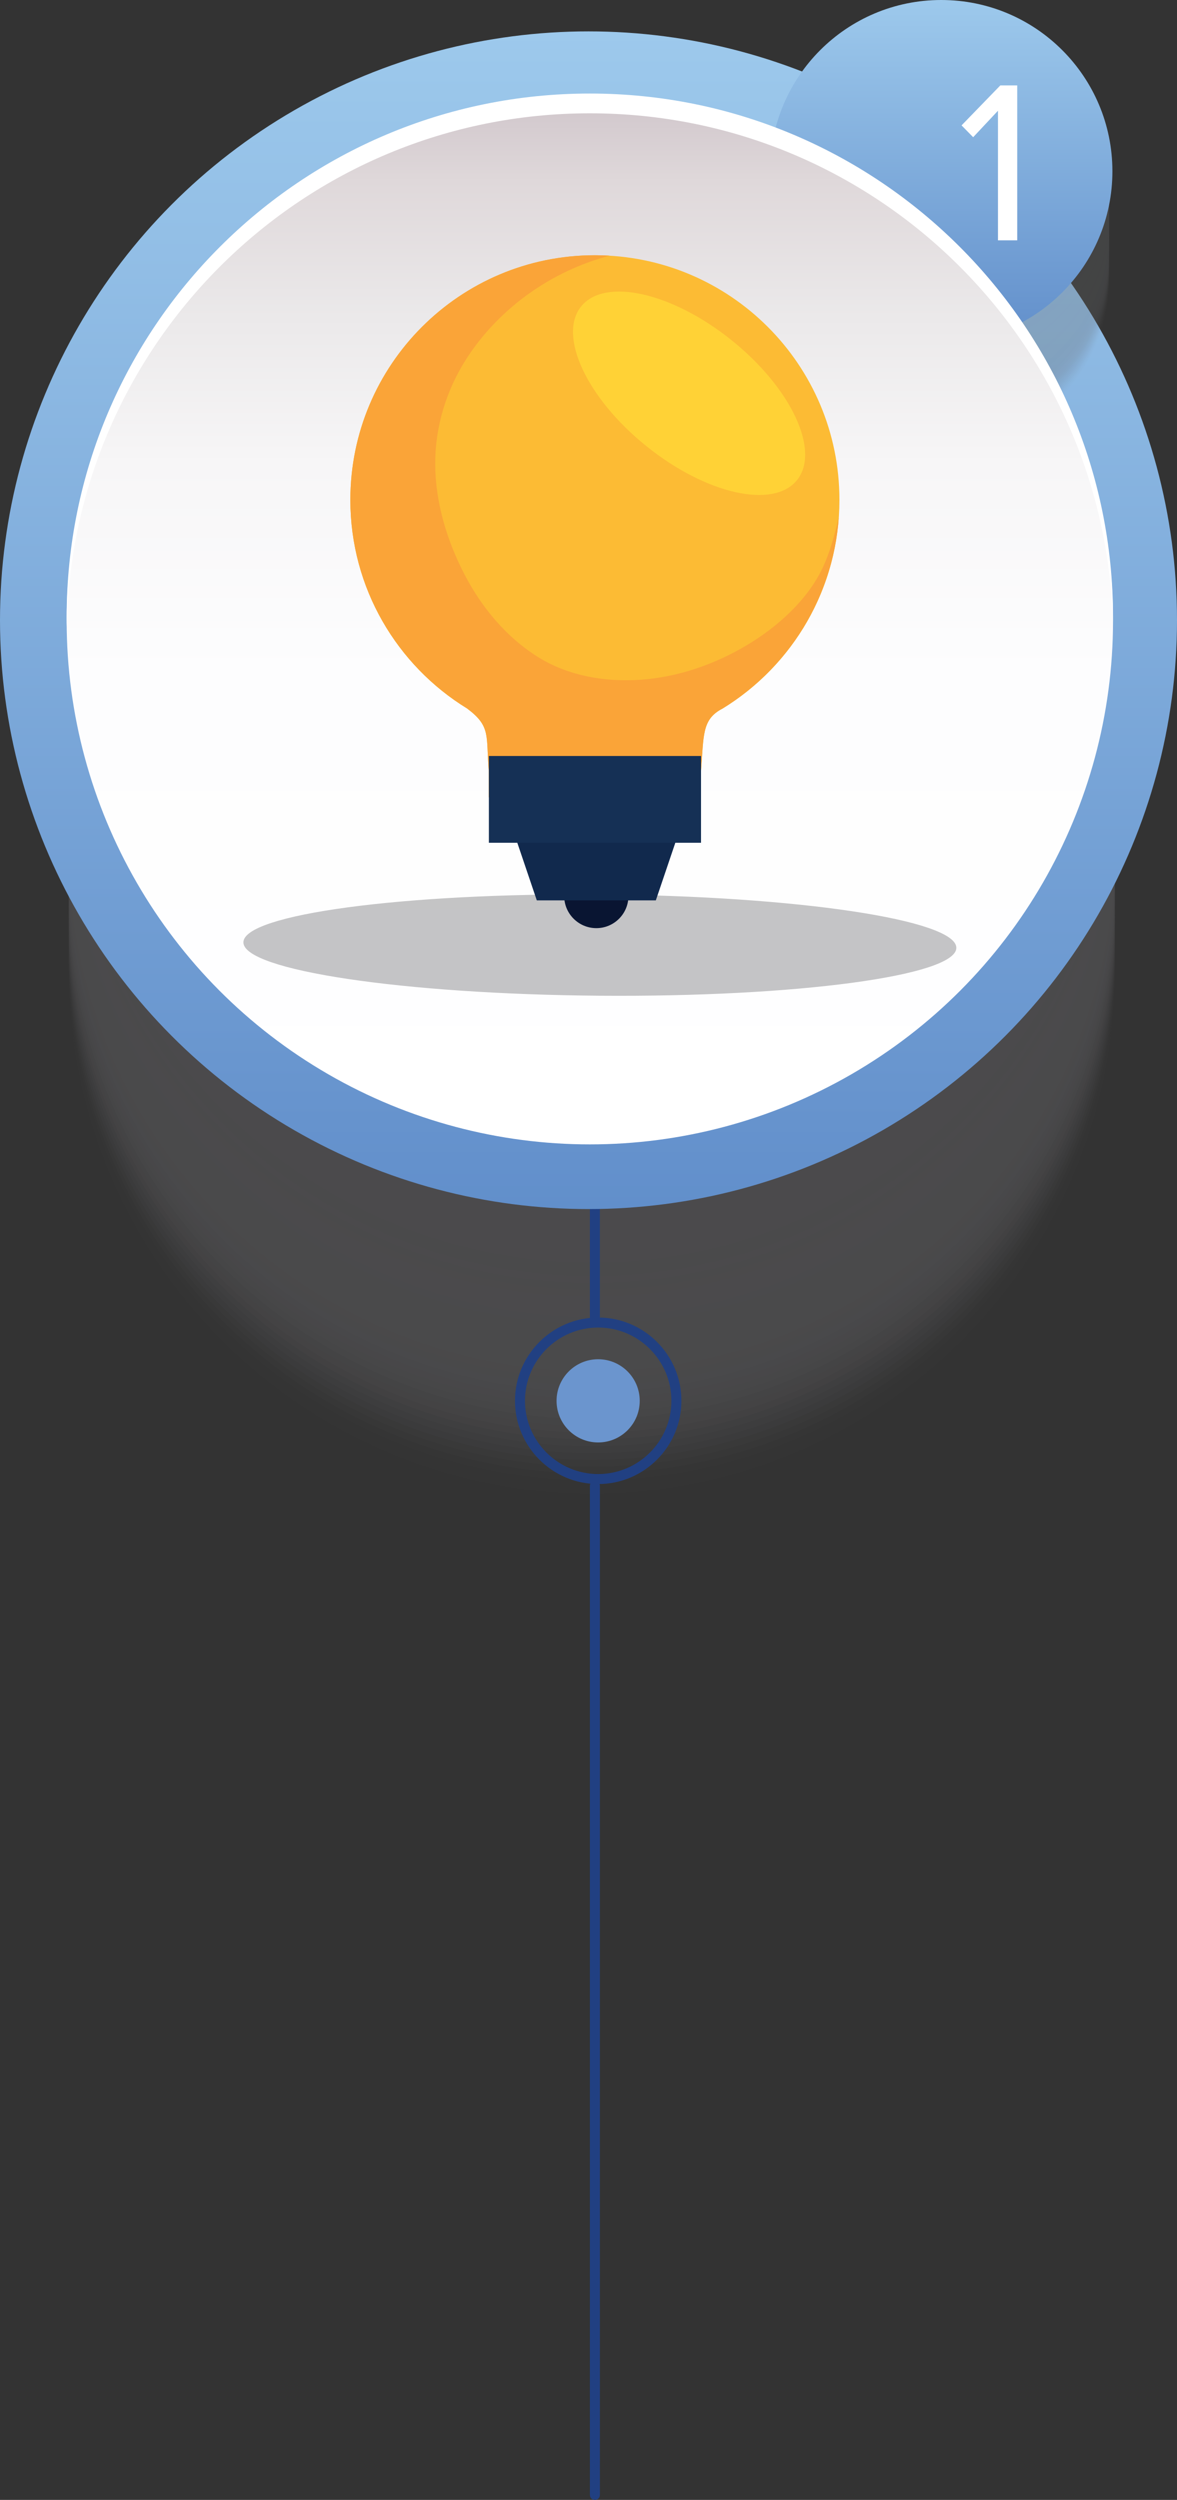 <?xml version="1.0" encoding="UTF-8"?>
<!-- Generator: Adobe Illustrator 28.0.0, SVG Export Plug-In . SVG Version: 6.00 Build 0)  -->
<svg width="228.14" height="484.28" version="1.1" viewBox="0 0 228.14 484.28" xml:space="preserve" xmlns="http://www.w3.org/2000/svg">
<rect x="0" y="0" width="228.14" height="484.28" fill="#333333" stroke="none"/>
<style type="text/css">
	.st0{opacity:0.3;}
	.st1{fill:#828185;fill-opacity:0;}
	.st2{opacity:0.02;fill:#828185;enable-background:new    ;}
	.st3{opacity:0.04;fill:#828185;enable-background:new    ;}
	.st4{opacity:0.06;fill:#828185;enable-background:new    ;}
	.st5{opacity:0.08;fill:#828185;enable-background:new    ;}
	.st6{opacity:0.1;fill:#828185;enable-background:new    ;}
	.st7{opacity:0.12;fill:#828185;enable-background:new    ;}
	.st8{opacity:0.14;fill:#828185;enable-background:new    ;}
	.st9{opacity:0.16;fill:#828185;enable-background:new    ;}
	.st10{opacity:0.18;fill:#828185;enable-background:new    ;}
	.st11{opacity:0.2;fill:#828185;enable-background:new    ;}
	.st12{opacity:0.22;fill:#828185;enable-background:new    ;}
	.st13{opacity:0.24;fill:#828185;enable-background:new    ;}
	.st14{opacity:0.25;fill:#828185;enable-background:new    ;}
	.st15{opacity:0.27;fill:#828185;enable-background:new    ;}
	.st16{opacity:0.29;fill:#828185;enable-background:new    ;}
	.st17{opacity:0.31;fill:#828185;enable-background:new    ;}
	.st18{opacity:0.33;fill:#828185;enable-background:new    ;}
	.st19{opacity:0.35;fill:#828185;enable-background:new    ;}
	.st20{opacity:0.37;fill:#828185;enable-background:new    ;}
	.st21{opacity:0.39;fill:#828185;enable-background:new    ;}
	.st22{opacity:0.41;fill:#828185;enable-background:new    ;}
	.st23{opacity:0.43;fill:#828185;enable-background:new    ;}
	.st24{opacity:0.45;fill:#828185;enable-background:new    ;}
	.st25{opacity:0.47;fill:#828185;enable-background:new    ;}
	.st26{opacity:0.49;fill:#828185;enable-background:new    ;}
	.st27{opacity:0.51;fill:#828185;enable-background:new    ;}
	.st28{opacity:0.53;fill:#828185;enable-background:new    ;}
	.st29{opacity:0.55;fill:#828185;enable-background:new    ;}
	.st30{opacity:0.57;fill:#828185;enable-background:new    ;}
	.st31{opacity:0.59;fill:#828185;enable-background:new    ;}
	.st32{opacity:0.61;fill:#828185;enable-background:new    ;}
	.st33{opacity:0.63;fill:#828185;enable-background:new    ;}
	.st34{opacity:0.65;fill:#828185;enable-background:new    ;}
	.st35{opacity:0.67;fill:#828185;enable-background:new    ;}
	.st36{opacity:0.69;fill:#828185;enable-background:new    ;}
	.st37{opacity:0.71;fill:#828185;enable-background:new    ;}
	.st38{opacity:0.73;fill:#828185;enable-background:new    ;}
	.st39{opacity:0.75;fill:#828185;enable-background:new    ;}
	.st40{opacity:0.76;fill:#828185;enable-background:new    ;}
	.st41{opacity:0.78;fill:#828185;enable-background:new    ;}
	.st42{opacity:0.8;fill:#828185;enable-background:new    ;}
	.st43{opacity:0.82;fill:#828185;enable-background:new    ;}
	.st44{opacity:0.84;fill:#828185;enable-background:new    ;}
	.st45{opacity:0.86;fill:#828185;enable-background:new    ;}
	.st46{opacity:0.88;fill:#828185;enable-background:new    ;}
	.st47{opacity:0.9;fill:#828185;enable-background:new    ;}
	.st48{opacity:0.92;fill:#828185;enable-background:new    ;}
	.st49{opacity:0.94;fill:#828185;enable-background:new    ;}
	.st50{opacity:0.96;fill:#828185;enable-background:new    ;}
	.st51{opacity:0.98;fill:#828185;enable-background:new    ;}
	.st52{fill:#828185;}
	.st53{fill:#6B95CE;}
	.st54{fill:#214082;}
	.st55{fill:url(#SVGID_1_);}
	.st56{fill:#686A6D;fill-opacity:0;}
	.st57{opacity:0.02;fill:#686A6D;enable-background:new    ;}
	.st58{opacity:0.04;fill:#686A6D;enable-background:new    ;}
	.st59{opacity:0.06;fill:#686A6D;enable-background:new    ;}
	.st60{opacity:0.08;fill:#686A6D;enable-background:new    ;}
	.st61{opacity:0.1;fill:#686A6D;enable-background:new    ;}
	.st62{opacity:0.12;fill:#686A6D;enable-background:new    ;}
	.st63{opacity:0.14;fill:#686A6D;enable-background:new    ;}
	.st64{opacity:0.16;fill:#686A6D;enable-background:new    ;}
	.st65{opacity:0.18;fill:#686A6D;enable-background:new    ;}
	.st66{opacity:0.2;fill:#686A6D;enable-background:new    ;}
	.st67{opacity:0.22;fill:#686A6D;enable-background:new    ;}
	.st68{opacity:0.24;fill:#686A6D;enable-background:new    ;}
	.st69{opacity:0.25;fill:#686A6D;enable-background:new    ;}
	.st70{opacity:0.27;fill:#686A6D;enable-background:new    ;}
	.st71{opacity:0.29;fill:#686A6D;enable-background:new    ;}
	.st72{opacity:0.31;fill:#686A6D;enable-background:new    ;}
	.st73{opacity:0.33;fill:#686A6D;enable-background:new    ;}
	.st74{opacity:0.35;fill:#686A6D;enable-background:new    ;}
	.st75{opacity:0.37;fill:#686A6D;enable-background:new    ;}
	.st76{opacity:0.39;fill:#686A6D;enable-background:new    ;}
	.st77{opacity:0.41;fill:#686A6D;enable-background:new    ;}
	.st78{opacity:0.43;fill:#686A6D;enable-background:new    ;}
	.st79{opacity:0.45;fill:#686A6D;enable-background:new    ;}
	.st80{opacity:0.47;fill:#686A6D;enable-background:new    ;}
	.st81{opacity:0.49;fill:#686A6D;enable-background:new    ;}
	.st82{opacity:0.51;fill:#686A6D;enable-background:new    ;}
	.st83{opacity:0.53;fill:#686A6D;enable-background:new    ;}
	.st84{opacity:0.55;fill:#686A6D;enable-background:new    ;}
	.st85{opacity:0.57;fill:#686A6D;enable-background:new    ;}
	.st86{opacity:0.59;fill:#686A6D;enable-background:new    ;}
	.st87{opacity:0.61;fill:#686A6D;enable-background:new    ;}
	.st88{opacity:0.63;fill:#686A6D;enable-background:new    ;}
	.st89{opacity:0.65;fill:#686A6D;enable-background:new    ;}
	.st90{opacity:0.67;fill:#686A6D;enable-background:new    ;}
	.st91{opacity:0.69;fill:#686A6D;enable-background:new    ;}
	.st92{opacity:0.71;fill:#686A6D;enable-background:new    ;}
	.st93{opacity:0.73;fill:#686A6D;enable-background:new    ;}
	.st94{opacity:0.75;fill:#686A6D;enable-background:new    ;}
	.st95{opacity:0.76;fill:#686A6D;enable-background:new    ;}
	.st96{opacity:0.78;fill:#686A6D;enable-background:new    ;}
	.st97{opacity:0.8;fill:#686A6D;enable-background:new    ;}
	.st98{opacity:0.82;fill:#686A6D;enable-background:new    ;}
	.st99{opacity:0.84;fill:#686A6D;enable-background:new    ;}
	.st100{opacity:0.86;fill:#686A6D;enable-background:new    ;}
	.st101{opacity:0.88;fill:#686A6D;enable-background:new    ;}
	.st102{opacity:0.9;fill:#686A6D;enable-background:new    ;}
	.st103{opacity:0.92;fill:#686A6D;enable-background:new    ;}
	.st104{opacity:0.94;fill:#686A6D;enable-background:new    ;}
	.st105{opacity:0.96;fill:#686A6D;enable-background:new    ;}
	.st106{opacity:0.98;fill:#686A6D;enable-background:new    ;}
	.st107{fill:#686A6D;}
	.st108{fill:url(#SVGID_00000178189757752460845850000008698430786407242680_);}
	.st109{fill:#FFFFFF;}
	.st110{fill:url(#SVGID_00000079446381217708226080000017253763831905783739_);}
	.st111{opacity:0.4;fill:#6E6F72;enable-background:new    ;}
	.st112{fill:#091532;}
	.st113{fill:#FCBB34;}
	.st114{fill:#FFD236;}
	.st115{fill:#FAA438;}
	.st116{fill:#153055;}
	.st117{fill:#11294D;}
</style>
<g class="st0" transform="translate(-28.79 -12.46)">
	<circle class="st1" cx="143.5" cy="201.75" r="101.41"/>
	<circle class="st2" cx="143.5" cy="200.43" r="101.41"/>
	<circle class="st3" cx="143.5" cy="199.11" r="101.41"/>
	<circle class="st4" cx="143.5" cy="197.79" r="101.41"/>
	<circle class="st5" cx="143.5" cy="196.48" r="101.41"/>
	<circle class="st6" cx="143.5" cy="195.16" r="101.41"/>
	<circle class="st7" cx="143.5" cy="193.84" r="101.41"/>
	<circle class="st8" cx="143.5" cy="192.53" r="101.41"/>
	<circle class="st9" cx="143.5" cy="191.21" r="101.41"/>
	<circle class="st10" cx="143.5" cy="189.89" r="101.41"/>
	<circle class="st11" cx="143.5" cy="188.58" r="101.41"/>
	<circle class="st12" cx="143.5" cy="187.26" r="101.41"/>
	<circle class="st13" cx="143.5" cy="185.94" r="101.41"/>
	<circle class="st14" cx="143.5" cy="184.62" r="101.41"/>
	<circle class="st15" cx="143.5" cy="183.31" r="101.41"/>
	<circle class="st16" cx="143.5" cy="181.99" r="101.41"/>
	<circle class="st17" cx="143.5" cy="180.67" r="101.41"/>
	<circle class="st18" cx="143.5" cy="179.36" r="101.41"/>
	<circle class="st19" cx="143.5" cy="178.04" r="101.41"/>
	<circle class="st20" cx="143.5" cy="176.72" r="101.41"/>
	<circle class="st21" cx="143.5" cy="175.41" r="101.41"/>
	<circle class="st22" cx="143.5" cy="174.09" r="101.41"/>
	<circle class="st23" cx="143.5" cy="172.77" r="101.41"/>
	<circle class="st24" cx="143.5" cy="171.46" r="101.41"/>
	<circle class="st25" cx="143.5" cy="170.14" r="101.41"/>
	<circle class="st26" cx="143.5" cy="168.82" r="101.41"/>
	<circle class="st27" cx="143.5" cy="167.5" r="101.41"/>
	<circle class="st28" cx="143.5" cy="166.19" r="101.41"/>
	<circle class="st29" cx="143.5" cy="164.87" r="101.41"/>
	<circle class="st30" cx="143.5" cy="163.55" r="101.41"/>
	<circle class="st31" cx="143.5" cy="162.24" r="101.41"/>
	<circle class="st32" cx="143.5" cy="160.92" r="101.41"/>
	<circle class="st33" cx="143.5" cy="159.6" r="101.41"/>
	<circle class="st34" cx="143.5" cy="158.29" r="101.41"/>
	<circle class="st35" cx="143.5" cy="156.97" r="101.41"/>
	<circle class="st36" cx="143.5" cy="155.65" r="101.41"/>
	<circle class="st37" cx="143.5" cy="154.33" r="101.41"/>
	<circle class="st38" cx="143.5" cy="153.02" r="101.41"/>
	<circle class="st39" cx="143.5" cy="151.7" r="101.41"/>
	<circle class="st40" cx="143.5" cy="150.38" r="101.41"/>
	<circle class="st41" cx="143.5" cy="149.07" r="101.41"/>
	<circle class="st42" cx="143.5" cy="147.75" r="101.41"/>
	<circle class="st43" cx="143.5" cy="146.43" r="101.41"/>
	<circle class="st44" cx="143.5" cy="145.12" r="101.41"/>
	<circle class="st45" cx="143.5" cy="143.8" r="101.41"/>
	<circle class="st46" cx="143.5" cy="142.48" r="101.41"/>
	<circle class="st47" cx="143.5" cy="141.16" r="101.41"/>
	<circle class="st48" cx="143.5" cy="139.85" r="101.41"/>
	<circle class="st49" cx="143.5" cy="138.53" r="101.41"/>
	<circle class="st50" cx="143.5" cy="137.21" r="101.41"/>
	<circle class="st51" cx="143.5" cy="135.9" r="101.41"/>
	<circle class="st52" cx="143.5" cy="134.58" r="101.41"/>
</g>
<circle class="st53" cx="115.94" cy="271.37" r="8.06"/>
<path class="st54" d="m115.95 287.49c-8.89 0-16.13-7.24-16.13-16.13s7.24-16.13 16.13-16.13 16.13 7.24 16.13 16.13-7.24 16.13-16.13 16.13zm0-30.32c-7.83 0-14.19 6.37-14.19 14.19s6.37 14.19 14.19 14.19 14.19-6.37 14.19-14.19-6.37-14.19-14.19-14.19z"/>
<path class="st54" d="m115.31 257.17c-0.53 0-0.97-0.43-0.97-0.97v-21.94c0-0.53 0.43-0.97 0.97-0.97s0.97 0.43 0.97 0.97v21.94c0 0.53-0.43 0.97-0.97 0.97z"/>
<path class="st54" d="m115.31 484.28c-0.53 0-0.97-0.43-0.97-0.97v-195.49c0-0.53 0.43-0.97 0.97-0.97s0.97 0.43 0.97 0.97v195.49c0 0.53-0.43 0.97-0.97 0.97z"/>
<linearGradient id="SVGID_1_" x1="142.86" x2="142.86" y1="490.28" y2="262.14" gradientTransform="matrix(1 0 0 -1 -28.79 496.36)" gradientUnits="userSpaceOnUse">
	<stop stop-color="#9DC9EC" offset="0"/>
	<stop stop-color="#6491CC" offset=".96"/>
	<stop stop-color="#618FCB" offset="1"/>
</linearGradient>
<circle class="st55" cx="114.07" cy="120.15" r="114.07" fill="url(#SVGID_1_)"/>
<g class="st0" transform="translate(-28.79 -12.46)">
	<circle class="st56" cx="211.23" cy="67.32" r="32.53"/>
	<circle class="st57" cx="211.24" cy="66.89" r="32.53"/>
	<circle class="st58" cx="211.24" cy="66.47" r="32.53"/>
	<circle class="st59" cx="211.26" cy="66.06" r="32.53"/>
	<circle class="st60" cx="211.24" cy="65.63" r="32.53"/>
	<circle class="st61" cx="211.25" cy="65.2" r="32.53"/>
	<circle class="st62" cx="211.23" cy="64.77" r="32.53"/>
	<circle class="st63" cx="211.23" cy="64.36" r="32.53"/>
	<circle class="st64" cx="211.23" cy="63.94" r="32.53"/>
	<circle class="st65" cx="211.23" cy="63.51" r="32.53"/>
	<circle class="st66" cx="211.22" cy="63.09" r="32.53"/>
	<circle class="st67" cx="211.24" cy="62.67" r="32.53"/>
	<circle class="st68" cx="211.26" cy="62.26" r="32.53"/>
	<circle class="st69" cx="211.23" cy="61.82" r="32.53"/>
	<circle class="st70" cx="211.23" cy="61.4" r="32.53"/>
	<circle class="st71" cx="211.24" cy="60.98" r="32.53"/>
	<circle class="st72" cx="211.23" cy="60.55" r="32.53"/>
	<circle class="st73" cx="211.25" cy="60.14" r="32.53"/>
	<circle class="st74" cx="211.23" cy="59.71" r="32.53"/>
	<circle class="st75" cx="211.24" cy="59.29" r="32.53"/>
	<circle class="st76" cx="211.25" cy="58.87" r="32.53"/>
	<circle class="st77" cx="211.27" cy="58.45" r="32.53"/>
	<circle class="st78" cx="211.23" cy="58.02" r="32.53"/>
	<circle class="st79" cx="211.24" cy="57.6" r="32.53"/>
	<circle class="st80" cx="211.24" cy="57.18" r="32.53"/>
	<circle class="st81" cx="211.25" cy="56.76" r="32.53"/>
	<circle class="st82" cx="211.25" cy="56.35" r="32.53"/>
	<circle class="st83" cx="211.25" cy="55.9" r="32.53"/>
	<circle class="st84" cx="211.25" cy="55.5" r="32.53"/>
	<circle class="st85" cx="211.25" cy="55.07" r="32.53"/>
	<circle class="st86" cx="211.25" cy="54.63" r="32.53"/>
	<circle class="st87" cx="211.25" cy="54.21" r="32.53"/>
	<circle class="st88" cx="211.24" cy="53.82" r="32.53"/>
	<circle class="st89" cx="211.25" cy="53.38" r="32.53"/>
	<circle class="st90" cx="211.24" cy="52.97" r="32.53"/>
	<circle class="st91" cx="211.25" cy="52.53" r="32.53"/>
	<circle class="st92" cx="211.25" cy="52.11" r="32.53"/>
	<circle class="st93" cx="211.25" cy="51.68" r="32.53"/>
	<circle class="st94" cx="211.25" cy="51.26" r="32.53"/>
	<circle class="st95" cx="211.25" cy="50.84" r="32.53"/>
	<circle class="st96" cx="211.25" cy="50.42" r="32.53"/>
	<circle class="st97" cx="211.25" cy="49.99" r="32.53"/>
	<circle class="st98" cx="211.25" cy="49.57" r="32.53"/>
	<circle class="st99" cx="211.25" cy="49.15" r="32.53"/>
	<circle class="st100" cx="211.25" cy="48.73" r="32.53"/>
	<circle class="st101" cx="211.24" cy="48.3" r="32.53"/>
	<circle class="st102" cx="211.25" cy="47.88" r="32.53"/>
	<circle class="st103" cx="211.25" cy="47.47" r="32.53"/>
	<circle class="st104" cx="211.25" cy="47.04" r="32.53"/>
	<circle class="st105" cx="211.25" cy="46.62" r="32.53"/>
	<circle class="st106" cx="211.24" cy="46.19" r="32.53"/>
	<circle class="st107" cx="211.24" cy="45.77" r="32.53"/>
</g>
<linearGradient id="SVGID_00000034064512705921521190000010823794567425204097_" x1="211.25" x2="211.25" y1="496.37" y2="429.99" gradientTransform="matrix(1 0 0 -1 -28.805 496.36)" gradientUnits="userSpaceOnUse">
	<stop stop-color="#9DC9EC" offset="0"/>
	<stop stop-color="#6491CC" offset=".96"/>
	<stop stop-color="#618FCB" offset="1"/>
</linearGradient>
<circle cx="182.44" cy="33.18" r="33.18" fill="url(#SVGID_00000034064512705921521190000010823794567425204097_)"/>
<path class="st109" d="m193.44 46.56v-25.11l-4.81 5.13-2.25-2.29 7.51-7.74h3.28v30.01z"/>
<linearGradient id="SVGID_00000010288201051242676970000011612274357205378474_" x1="143.13" x2="143.13" y1="477.5" y2="274.68" gradientTransform="matrix(1 0 0 -1 -28.794 496.36)" gradientUnits="userSpaceOnUse">
	<stop stop-color="#D0C6CB" offset="0"/>
	<stop stop-color="#DFD8DA" offset=".08"/>
	<stop stop-color="#EBE9EA" offset=".21"/>
	<stop stop-color="#F7F6F7" offset=".35"/>
	<stop stop-color="#FDFDFE" offset=".55"/>
	<stop stop-color="#fff" offset="1"/>
</linearGradient>
<circle cx="114.33" cy="120.28" r="101.41" fill="url(#SVGID_00000010288201051242676970000011612274357205378474_)"/>
<path class="st111" d="m47.18 182.54c-0.04 5.42 30.87 10.05 69.03 10.35 38.16 0.3 69.12-3.86 69.16-9.27 0.04-5.42-30.87-10.05-69.03-10.35-38.16-0.3-69.13 3.86-69.16 9.27z"/>
<path class="st109" d="m114.34 21.95c55.37 0 100.36 44.37 101.38 99.49 0.01-0.64 0.02-1.27 0.02-1.91 0-56.01-45.4-101.41-101.41-101.41-56.01 0-101.41 45.4-101.41 101.41 0 0.64 0.01 1.28 0.02 1.91 1.02-55.12 46.02-99.49 101.38-99.49z"/>
<path class="st112" d="m121.81 173.58c0 3.44-2.79 6.22-6.22 6.22s-6.23-2.79-6.23-6.22 2.79-6.23 6.23-6.23 6.22 2.79 6.22 6.23z"/>
<path class="st113" d="m135.87 154.45v-4.97c0.58-6.98 0.1-10.12 4.2-12.22 13.58-8.33 22.64-23.31 22.64-40.42 0-26.17-21.22-47.39-47.4-47.39-26.18 0-47.4 21.22-47.4 47.39 0 17.11 9.06 32.09 22.64 40.42 4.68 3.51 3.62 5.24 4.2 12.22v4.97h41.11z"/>
<path class="st114" d="m154.49 93c-4.55 5.67-17.62 2.74-29.17-6.55-11.56-9.28-17.24-21.41-12.68-27.08 4.55-5.67 17.62-2.74 29.18 6.55 11.56 9.28 17.23 21.41 12.67 27.08z"/>
<path class="st115" d="m162.37 101.1c-0.73 2.96-1.54 5.93-2.82 8.7-2.95 6.37-8.79 11.6-14.73 15.15-6.2 3.71-13.27 6.19-20.51 6.72-6.91 0.5-14.08-0.68-20.03-4.39-6.15-3.84-10.96-9.65-14.27-16.05-3.35-6.46-5.57-13.75-5.65-21.07-0.08-7.38 2.15-14.68 6.18-20.86 6.35-9.73 16.43-16.82 27.62-19.77-0.94-0.05-1.89-0.09-2.85-0.09-26.17 0-47.4 21.22-47.4 47.39 0 17.11 9.06 32.09 22.64 40.42 4.68 3.51 3.62 5.24 4.2 12.22v4.97h41.11v-4.97c0.58-6.98 0.1-10.12 4.2-12.22 12.69-7.78 21.42-21.37 22.52-37.06-0.07 0.3-0.14 0.6-0.21 0.91z"/>
<rect class="st116" x="94.76" y="146.45" width="41.12" height="16.81"/>
<polygon class="st117" transform="translate(-28.79 -12.46)" points="149.29 175.72 139.46 175.72 129.06 175.72 132.84 186.88 139.46 186.88 149.29 186.88 155.91 186.88 159.69 175.72"/>
</svg>
